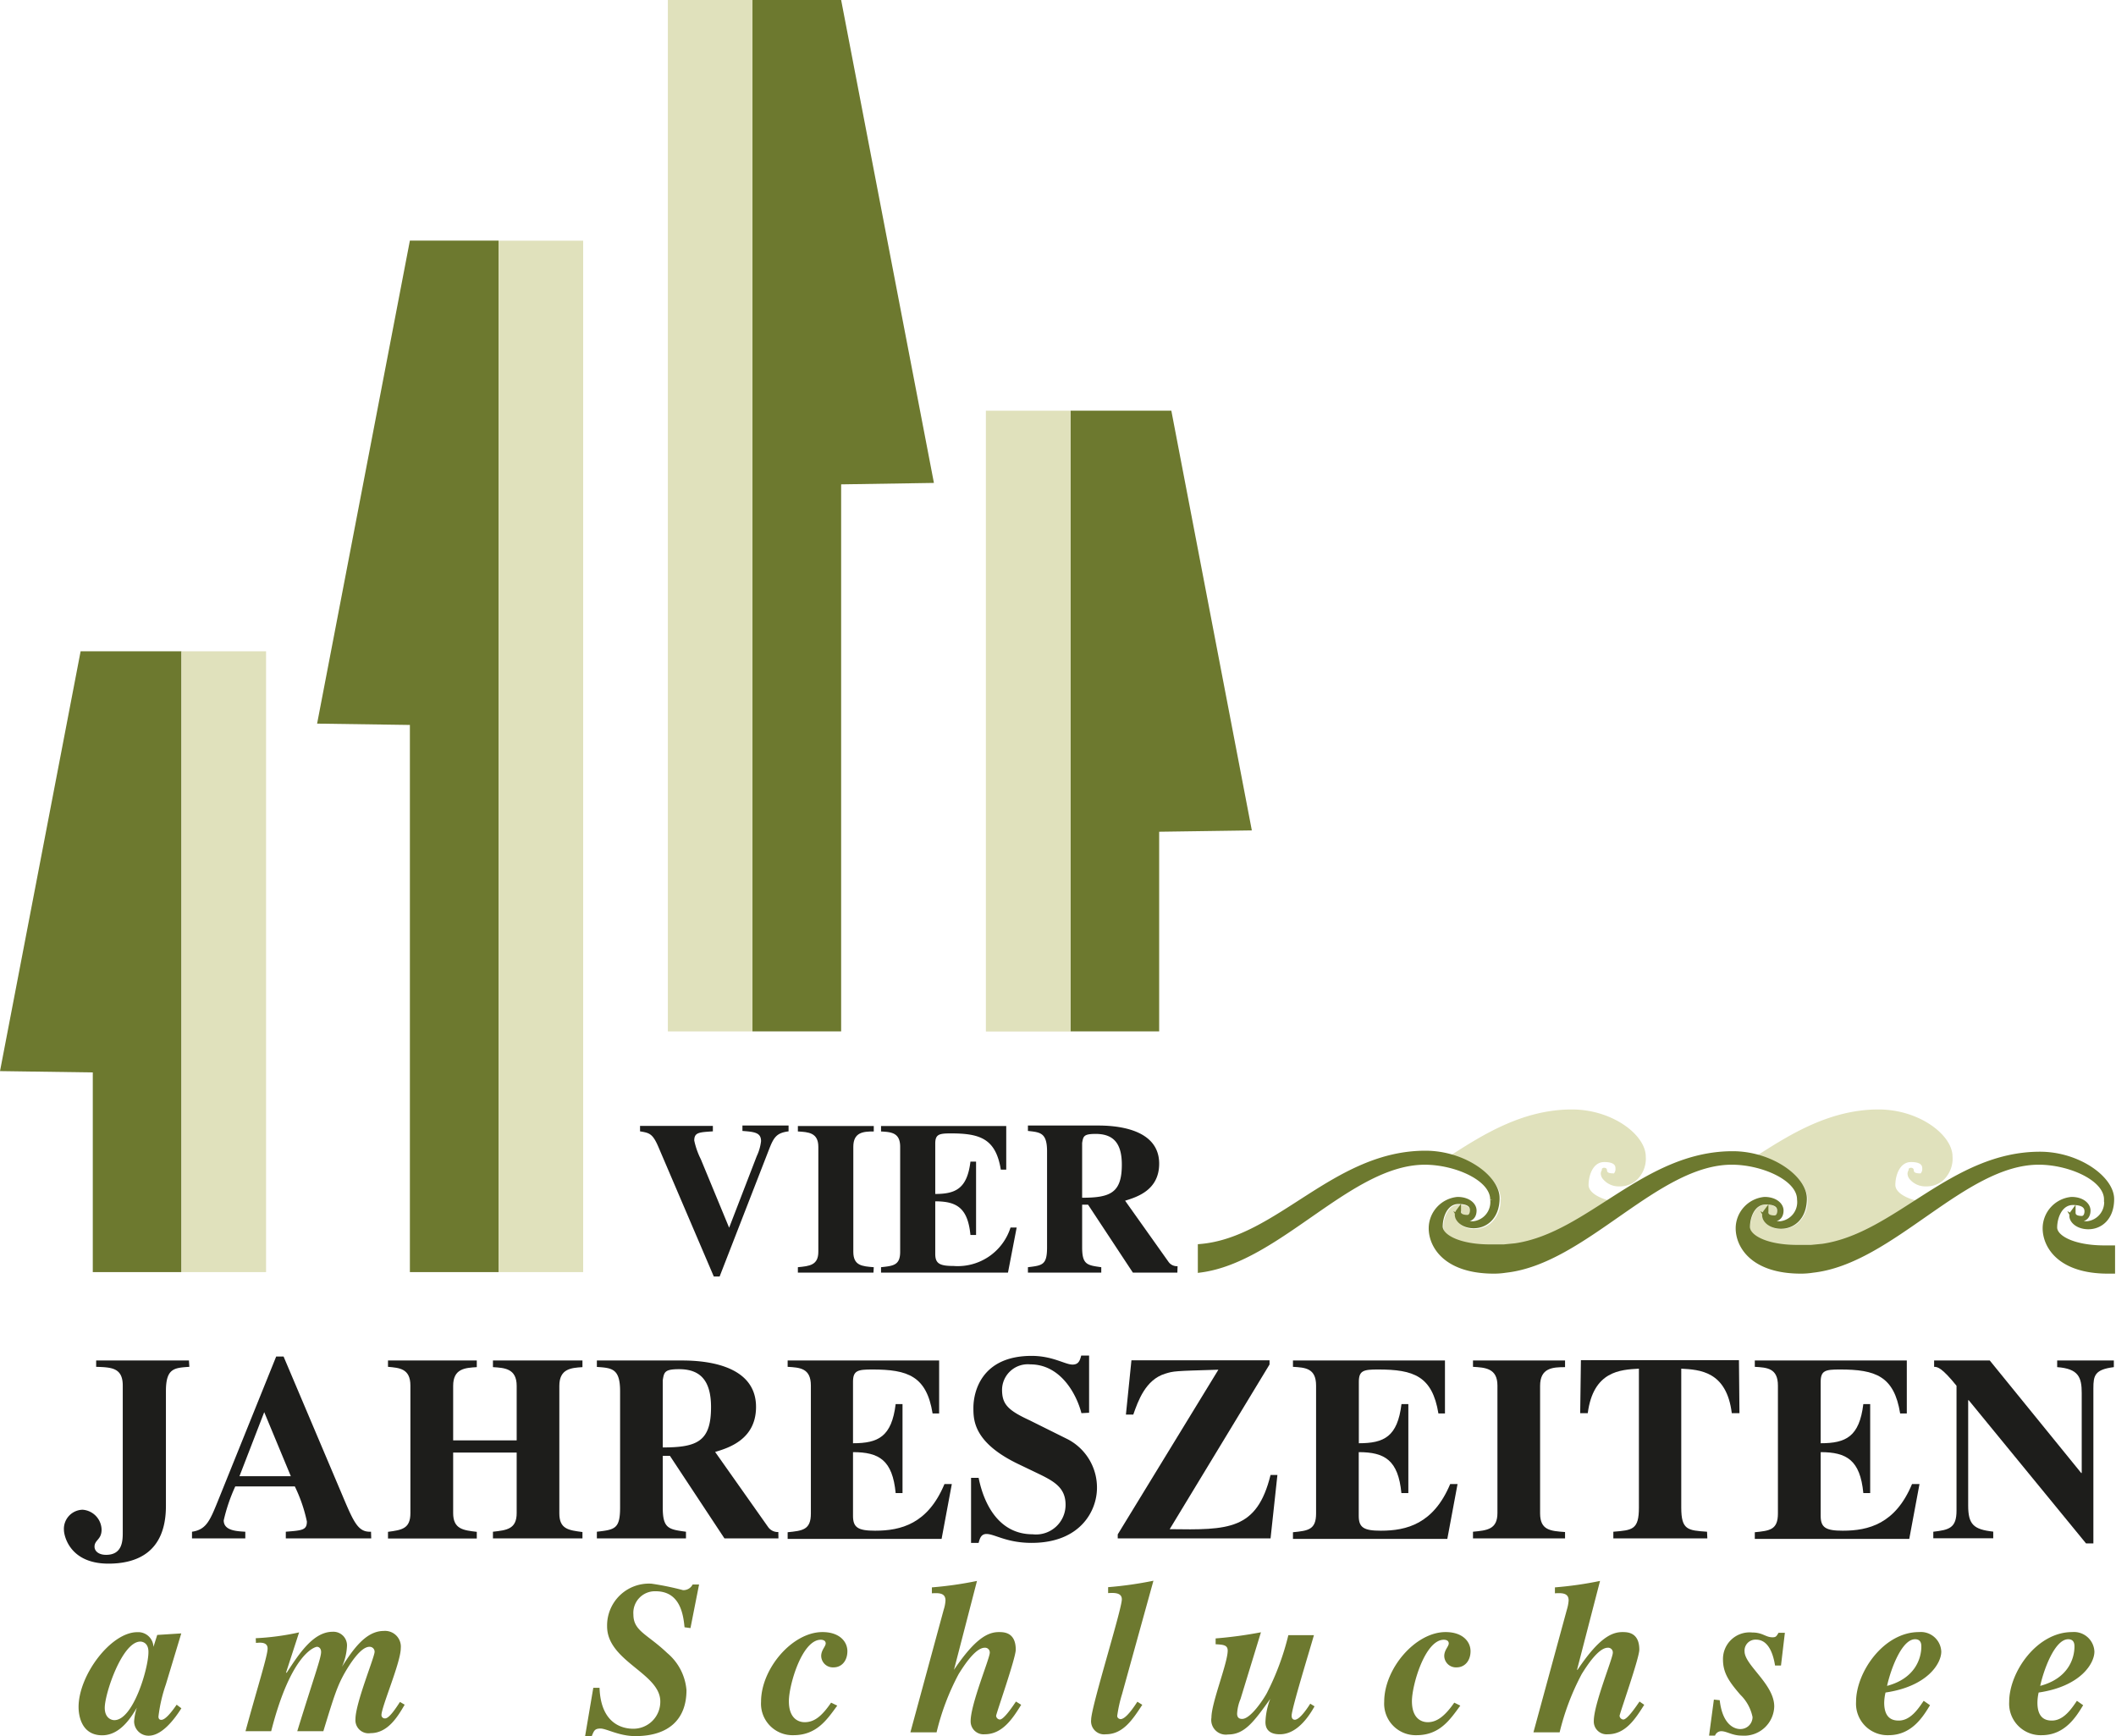 <?xml version="1.0" encoding="UTF-8"?> <svg xmlns="http://www.w3.org/2000/svg" xmlns:xlink="http://www.w3.org/1999/xlink" width="72.98mm" height="59.88mm" viewBox="0 0 206.86 169.73"><defs><style>.cls-1,.cls-6{fill:none;}.cls-2{clip-path:url(#clip-path);}.cls-3{fill:#1d1d1b;}.cls-4{fill:#6d792f;}.cls-5{fill:#e0e1bc;}.cls-6{stroke:#6d792f;stroke-miterlimit:10;stroke-width:0.5px;}</style><clipPath id="clip-path" transform="translate(0 0)"><rect class="cls-1" width="206.86" height="169.73"></rect></clipPath></defs><title>wso-jvz-logo-header</title><g id="Ebene_2" data-name="Ebene 2"><g id="Ebene_1-2" data-name="Ebene 1"><g class="cls-2"><path class="cls-3" d="M77.09,110.6c-1.16.15-1.44.56-1.9,1.74l-4.84,12.45h-.57l-5.43-12.7c-.55-1.27-.87-1.34-1.78-1.49v-.53h7.12v.53c-1.33.09-1.82.09-1.82.9a7.53,7.53,0,0,0,.64,1.82l2.77,6.7,2.7-7a4.65,4.65,0,0,0,.42-1.46c0-.83-.61-.91-1.82-1v-.53h4.51Z" transform="translate(0 0)"></path><path class="cls-3" d="M85.39,124.41H78v-.53c1.14-.11,2-.19,2-1.51V112.11c0-1.4-1-1.44-2-1.5v-.53h7.42v.53c-1,0-2,.06-2,1.5v10.26c0,1.36.85,1.42,2,1.51Z" transform="translate(0 0)"></path><path class="cls-3" d="M86.13,110.08H98.37v4.26h-.53c-.49-3-2-3.54-4.86-3.54-1.17,0-1.55.08-1.55,1v4.92c2,0,3.12-.53,3.44-3.16h.55v7.17h-.55c-.26-2.65-1.34-3.29-3.44-3.29v5.13c0,.94.4,1.19,1.79,1.19A5.41,5.41,0,0,0,98.79,120h.6l-.85,4.41H86.13v-.53c1.21-.13,1.87-.19,1.87-1.51V112.11c0-1.4-.89-1.44-1.87-1.5Z" transform="translate(0 0)"></path><path class="cls-3" d="M105.79,117.09c2.78,0,3.88-.49,3.88-3.24,0-2.14-.87-3-2.56-3-1.17,0-1.21.23-1.32.88Zm9.31,7.32h-4.35l-4.38-6.64h-.58v4.16c0,1.69.47,1.76,1.87,1.95v.53h-7.17v-.53c1.44-.17,1.87-.23,1.87-1.95v-9.37c0-1.83-.66-1.87-1.87-2v-.53h6.83c1.48,0,6,.17,6,3.73,0,2.6-2.18,3.26-3.33,3.62l4.26,6a1,1,0,0,0,.87.4Z" transform="translate(0 0)"></path><path class="cls-3" d="M18.51,133.62c-1.47.1-2.29.13-2.29,2.37v11.23c0,4.66-3,5.64-5.62,5.64-3.86,0-4.35-2.83-4.35-3.27a1.87,1.87,0,0,1,1.83-2,2,2,0,0,1,1.85,1.94c0,1-.69,1-.69,1.67,0,.44.41.8,1.13.8C12,152,12,150.57,12,149.77V135.45c0-1.76-1.13-1.78-2.6-1.83V133h9.07Z" transform="translate(0 0)"></path><path class="cls-3" d="M28.43,144.31l-2.6-6.26-2.42,6.26Zm7.86,6.08H27.94v-.65c1.6-.13,2.06-.15,2.06-1a14.73,14.73,0,0,0-1.18-3.43H23a16.92,16.92,0,0,0-1.13,3.32c0,1,1.24,1.06,2.11,1.11v.65H18.77v-.65c1.39-.2,1.75-1.08,2.53-3L27,132.61h.72l5.74,13.55c1.16,2.76,1.57,3.63,2.81,3.58Z" transform="translate(0 0)"></path><path class="cls-3" d="M56.94,150.39H48.19v-.65c1.36-.15,2.32-.26,2.32-1.83V142H44.3v5.92c0,1.57,1,1.68,2.31,1.83v.65H37.93v-.65c1.37-.18,2.19-.31,2.19-1.83V135.45c0-1.68-1.1-1.73-2.19-1.83V133h8.68v.65c-1.13.07-2.31.13-2.31,1.83v5.33h6.21v-5.33c0-1.7-1.19-1.76-2.32-1.83V133h8.75v.65c-1.1.07-2.26.15-2.26,1.83v12.46c0,1.55.9,1.65,2.26,1.83Z" transform="translate(0 0)"></path><path class="cls-3" d="M64.79,141.5c3.38,0,4.72-.6,4.72-3.94,0-2.61-1.06-3.71-3.12-3.71-1.42,0-1.47.28-1.6,1.08Zm11.31,8.89H70.82l-5.33-8.07h-.7v5.05c0,2.06.57,2.14,2.27,2.37v.65H58.35v-.65c1.76-.2,2.27-.28,2.27-2.37V136c0-2.22-.8-2.27-2.27-2.37V133h8.3c1.8,0,7.26.21,7.26,4.54,0,3.16-2.65,4-4,4.4l5.18,7.34a1.16,1.16,0,0,0,1,.49Z" transform="translate(0 0)"></path><path class="cls-3" d="M77,133H91.81v5.18h-.64c-.59-3.66-2.42-4.3-5.9-4.3-1.42,0-1.88.1-1.88,1.21v6c2.47,0,3.78-.64,4.17-3.83h.67v8.7h-.67c-.31-3.22-1.62-4-4.17-4v6.23c0,1.14.49,1.45,2.16,1.45,2.53,0,5.16-.67,6.78-4.56h.72l-1,5.36H77v-.65c1.47-.15,2.27-.23,2.27-1.83V135.45c0-1.71-1.09-1.76-2.27-1.83Z" transform="translate(0 0)"></path><path class="cls-3" d="M105.72,138.15c-.46-1.8-2-4.77-5-4.77a2.52,2.52,0,0,0-2.76,2.45c0,1.39.49,2,2.66,3l3.78,1.88a5.32,5.32,0,0,1,2.84,4.74c0,2.27-1.65,5.38-6.39,5.38-2.45,0-3.61-.87-4.41-.87-.54,0-.66.46-.77.87h-.74v-6.36h.74c.52,2.6,2,5.52,5.28,5.52a2.89,2.89,0,0,0,3.22-2.89c0-1.73-1.21-2.34-2.88-3.14l-1.73-.83c-4.4-2.11-4.4-4.32-4.4-5.51,0-1.57.8-5.07,5.69-5.07,2.06,0,3.27.85,4,.85.59,0,.72-.39.85-.88h.77v5.59Z" transform="translate(0 0)"></path><path class="cls-3" d="M124.21,150.39H109.27V150l9.84-16.1c-4.35.13-4.35.13-5.2.39-1.94.59-2.66,2.7-3.12,4h-.72l.54-5.31h13.5v.41l-9.76,16.1c5.74.08,8.52.11,9.86-5.3h.67Z" transform="translate(0 0)"></path><path class="cls-3" d="M126.4,133h14.86v5.18h-.64c-.6-3.66-2.42-4.3-5.9-4.3-1.42,0-1.88.1-1.88,1.21v6c2.47,0,3.78-.64,4.17-3.83h.67v8.7H137c-.31-3.22-1.63-4-4.17-4v6.23c0,1.14.49,1.45,2.16,1.45,2.53,0,5.15-.67,6.78-4.56h.72l-1,5.36H126.4v-.65c1.47-.15,2.26-.23,2.26-1.83V135.45c0-1.71-1.08-1.76-2.26-1.83Z" transform="translate(0 0)"></path><path class="cls-3" d="M153,150.39h-9v-.65c1.39-.13,2.39-.23,2.39-1.83V135.45c0-1.7-1.21-1.76-2.39-1.83V133h9v.65c-1.21,0-2.44.07-2.44,1.83v12.46c0,1.65,1,1.73,2.44,1.83Z" transform="translate(0 0)"></path><path class="cls-3" d="M166.91,150.39h-9.19v-.65c1.88-.15,2.5-.2,2.5-2.37V133.8c-1.81.1-4.46.23-5,4.35h-.74l.07-5.18H170l.05,5.18h-.75c-.51-4.12-3.16-4.25-4.94-4.35v13.57c0,2.19.62,2.24,2.52,2.37Z" transform="translate(0 0)"></path><path class="cls-3" d="M171.55,133h14.86v5.18h-.65c-.59-3.66-2.41-4.3-5.89-4.3-1.42,0-1.88.1-1.88,1.21v6c2.47,0,3.78-.64,4.17-3.83h.67v8.7h-.67c-.31-3.22-1.63-4-4.17-4v6.23c0,1.14.49,1.45,2.16,1.45,2.52,0,5.15-.67,6.77-4.56h.73l-1,5.36H171.55v-.65c1.46-.15,2.26-.23,2.26-1.83V135.45c0-1.71-1.08-1.76-2.26-1.83Z" transform="translate(0 0)"></path><path class="cls-3" d="M189,149.74c1.55-.18,2.27-.36,2.27-2.06V135.47c-1.44-1.78-1.86-1.85-2.19-1.85V133h5.44l8.94,11h.05v-7.81c0-1.54-.31-2.39-2.4-2.54V133h5.54v.65c-1.86.23-2,.82-2,2.06v15.17h-.72l-11.47-14h-.05v10.3c0,1.86.54,2.34,2.45,2.55v.65H189Z" transform="translate(0 0)"></path><path class="cls-4" d="M14.51,161.48c0-.89-.6-1-.79-1-1.78,0-3.48,5.09-3.48,6.47,0,1,.64,1.21.94,1.21,1.84,0,3.33-5.07,3.33-6.64M17.73,167c-.7,1.11-1.91,2.68-3.2,2.68a1.41,1.41,0,0,1-1.42-1.4,5.46,5.46,0,0,1,.27-1.34l0,0c-.55.93-1.63,2.7-3.39,2.7-2.1,0-2.31-2.06-2.31-2.76,0-3.12,3.16-7.32,5.74-7.32A1.49,1.49,0,0,1,15,161h0l.37-1.17,2.35-.15-1.51,5a14.86,14.86,0,0,0-.72,3.13c0,.3.19.32.28.32.4,0,1-.76,1.5-1.48Z" transform="translate(0 0)"></path><path class="cls-4" d="M25,160.15a24.89,24.89,0,0,0,4.24-.57l-1.28,3.94.07,0c1.23-1.89,2.61-4,4.49-4a1.33,1.33,0,0,1,1.4,1.42,5.55,5.55,0,0,1-.49,2l0,0c1.09-1.71,2.34-3.5,4.08-3.5a1.54,1.54,0,0,1,1.67,1.68c0,1.4-1.89,5.73-1.89,6.55a.33.33,0,0,0,.36.32c.41,0,1.09-1.06,1.45-1.61l.46.27c-.66,1.13-1.63,2.78-3.33,2.78a1.28,1.28,0,0,1-1.48-1.38c0-1.55,1.87-6.06,1.87-6.57a.48.48,0,0,0-.51-.49c-.89,0-2,1.85-2.36,2.46-.78,1.36-1.08,2.32-2.14,5.79H29.06c1.63-5.28,2.33-7.15,2.33-7.74,0-.4-.25-.51-.4-.51s-2.51.53-4.48,8.25H24c1.21-4.43,2.16-7.38,2.16-8.08s-.83-.57-1.14-.55Z" transform="translate(0 0)"></path><path class="cls-4" d="M58,165l.61,0c.13,3.65,2.4,4,3.29,4a2.63,2.63,0,0,0,2.65-2.67c0-2.76-5.2-3.92-5.2-7.34a4.09,4.09,0,0,1,4.35-4.17,27.58,27.58,0,0,1,3.07.63,1,1,0,0,0,.94-.55h.63l-.84,4.26-.58-.08c-.12-1.19-.4-3.52-2.82-3.52a2.11,2.11,0,0,0-2.18,2.27c0,1.63,1.36,1.91,3.31,3.77a5.29,5.29,0,0,1,1.88,3.63c0,2.8-1.69,4.49-5,4.49-1.59,0-2.82-.74-3.41-.74s-.64.25-.85.74H57.2Z" transform="translate(0 0)"></path><path class="cls-4" d="M81.85,166.74c-1,1.36-2,2.89-4.29,2.89a3.08,3.08,0,0,1-3.16-3.27c0-3.24,3.06-6.81,6-6.81,1.68,0,2.44.94,2.44,1.87S82.29,163,81.49,163a1.14,1.14,0,0,1-1.21-1.11c0-.59.44-.93.44-1.23s-.3-.36-.48-.36c-1.85,0-3.12,4.46-3.12,6,0,1.7.93,2.06,1.55,2.06,1,0,1.73-.68,2.58-1.91Z" transform="translate(0 0)"></path><path class="cls-4" d="M99.83,166.66C99,168,98,169.54,96.27,169.54a1.26,1.26,0,0,1-1.38-1.29c0-1.66,1.87-6.13,1.87-6.68a.46.46,0,0,0-.49-.49c-.89,0-2,1.68-2.56,2.59a23.86,23.86,0,0,0-2.15,5.68H89l3.26-12a3.47,3.47,0,0,0,.17-.89c0-.74-.63-.74-1.33-.7v-.58a36,36,0,0,0,4.41-.63l-2.25,8.69,0,0c2.08-3.09,3.33-3.69,4.39-3.69.47,0,1.65,0,1.65,1.72,0,.83-1.92,6.26-1.92,6.47a.4.4,0,0,0,.36.36c.4,0,1.25-1.27,1.58-1.76Z" transform="translate(0 0)"></path><path class="cls-4" d="M111.67,166.66c-.93,1.42-1.87,2.88-3.56,2.88a1.28,1.28,0,0,1-1.44-1.42c0-1.27,3-10.77,3-11.77,0-.65-.7-.65-1.34-.61v-.58a36.62,36.62,0,0,0,4.43-.63l-3.07,11.09a13.55,13.55,0,0,0-.47,2.12c0,.28.3.32.32.32.51,0,1.23-1.06,1.65-1.7Z" transform="translate(0 0)"></path><path class="cls-4" d="M128.51,166.81c-.41.72-1.59,2.73-3.38,2.73-.31,0-1.42,0-1.42-1.19a6.89,6.89,0,0,1,.47-2.27l0,0c-1.61,2.25-2.51,3.48-4.12,3.48a1.43,1.43,0,0,1-1.63-1.65c0-1.47,1.59-5.32,1.59-6.55,0-.56-.47-.58-1.18-.62v-.57a40.64,40.64,0,0,0,4.43-.6l-2,6.53a4.3,4.3,0,0,0-.33,1.42c0,.41.22.52.49.52.85,0,2.14-2,2.42-2.53a25.73,25.73,0,0,0,2.1-5.66h2.5c-.42,1.49-2.18,7.19-2.18,7.87,0,.36.21.4.31.4.51,0,1.32-1.27,1.51-1.57Z" transform="translate(0 0)"></path><path class="cls-4" d="M142.76,166.74c-1,1.36-2,2.89-4.28,2.89a3.08,3.08,0,0,1-3.16-3.27c0-3.24,3.05-6.81,6-6.81,1.68,0,2.44.94,2.44,1.87S143.2,163,142.4,163a1.14,1.14,0,0,1-1.21-1.11c0-.59.44-.93.44-1.23s-.29-.36-.48-.36c-1.85,0-3.12,4.46-3.12,6,0,1.7.93,2.06,1.55,2.06.95,0,1.73-.68,2.59-1.91Z" transform="translate(0 0)"></path><path class="cls-4" d="M160.74,166.66c-.86,1.36-1.82,2.88-3.56,2.88a1.25,1.25,0,0,1-1.37-1.29c0-1.66,1.86-6.13,1.86-6.68a.46.46,0,0,0-.49-.49c-.89,0-2,1.68-2.56,2.59a24.29,24.29,0,0,0-2.15,5.68h-2.56l3.27-12a4,4,0,0,0,.17-.89c0-.74-.64-.74-1.34-.7v-.58a36,36,0,0,0,4.41-.63l-2.25,8.69.05,0c2.07-3.09,3.32-3.69,4.39-3.69.46,0,1.65,0,1.65,1.72,0,.83-1.93,6.26-1.93,6.47a.4.4,0,0,0,.36.36c.4,0,1.25-1.27,1.59-1.76Z" transform="translate(0 0)"></path><path class="cls-4" d="M174.11,162.82l-.58,0c-.17-1.06-.61-2.53-1.86-2.53a1.07,1.07,0,0,0-1.12,1.15c0,1.34,2.9,3.2,2.9,5.38a2.94,2.94,0,0,1-3.18,2.85c-.93,0-1.46-.43-2-.43a.66.66,0,0,0-.61.43h-.58l.47-3.52.57.06c.32,2.82,1.85,2.82,2,2.82a1.18,1.18,0,0,0,1.21-1.17,4.21,4.21,0,0,0-1.19-2.18c-1.1-1.27-1.7-2.14-1.7-3.44a2.6,2.6,0,0,1,2.84-2.65c1.06,0,1.32.47,2,.47.32,0,.38-.08.59-.44h.62Z" transform="translate(0 0)"></path><path class="cls-4" d="M184.48,164.81c2.78-.74,3.35-2.73,3.35-3.84,0-.19,0-.72-.61-.72-1.32,0-2.4,3-2.74,4.56m4.2,1.89c-.66,1.08-1.76,2.93-4.05,2.93a3.08,3.08,0,0,1-3.18-3.27c0-2.88,2.69-6.81,6.15-6.81a2,2,0,0,1,2.18,1.91c0,1.17-1.36,3.4-5.45,4a4.56,4.56,0,0,0-.13,1c0,1.68,1,1.74,1.43,1.74,1.14,0,1.9-1.15,2.43-1.93Z" transform="translate(0 0)"></path><path class="cls-4" d="M199.45,164.81c2.78-.74,3.35-2.73,3.35-3.84,0-.19,0-.72-.61-.72-1.32,0-2.4,3-2.74,4.56m4.2,1.89c-.66,1.08-1.76,2.93-4.05,2.93a3.08,3.08,0,0,1-3.18-3.27c0-2.88,2.69-6.81,6.15-6.81a2,2,0,0,1,2.18,1.91c0,1.17-1.36,3.4-5.45,4a4.55,4.55,0,0,0-.12,1c0,1.68,1,1.74,1.42,1.74,1.14,0,1.91-1.15,2.44-1.93Z" transform="translate(0 0)"></path><path class="cls-5" d="M176.7,117.22a2.88,2.88,0,0,1-1,2.4,2.46,2.46,0,0,1-1.6.52,2,2,0,0,1-1.64-.76.94.94,0,0,1-.17-.51.72.72,0,0,1,.11-.32h0s0-.08,0-.11a.29.29,0,0,1,.3-.1.25.25,0,0,1,.2.21c0,.22.09.35.67.33a.59.59,0,0,0,.15-.44c0-.2,0-.67-1.09-.67s-1.53,1.34-1.53,2.24,1.61,1.81,4.6,1.81l1.34,0,1.1-.11c3.15-.49,5.94-2.28,8.89-4.18l.26-.17c-1.24-.33-2-.9-2-1.52,0-.9.41-2.24,1.53-2.24s1.1.46,1.1.66a.6.6,0,0,1-.16.45c-.57,0-.67-.12-.67-.33a.23.23,0,0,0-.19-.21.31.31,0,0,0-.31.09s0,.08,0,.12h0a.81.81,0,0,0-.11.33.89.89,0,0,0,.16.5,2,2,0,0,0,1.65.77,2.49,2.49,0,0,0,1.59-.52,2.87,2.87,0,0,0,1-2.4c0-2.09-3.23-4.6-7.24-4.6-4.79,0-8.7,2.48-11.86,4.5,2.87.72,4.93,2.65,4.93,4.31" transform="translate(0 0)"></path><path class="cls-5" d="M146.69,117.22a2.88,2.88,0,0,1-1,2.4,2.44,2.44,0,0,1-1.6.52,2,2,0,0,1-1.64-.76.93.93,0,0,1-.16-.51.62.62,0,0,1,.11-.32h0s0-.08,0-.11a.3.3,0,0,1,.3-.1.24.24,0,0,1,.2.21c0,.22.09.35.67.33a.59.59,0,0,0,.15-.44c0-.2,0-.67-1.09-.67s-1.53,1.34-1.53,2.24,1.61,1.81,4.6,1.81l1.34,0,1.1-.11c3.15-.48,5.94-2.28,8.9-4.18l.26-.17c-1.25-.33-2-.9-2-1.52,0-.9.41-2.24,1.53-2.24s1.1.46,1.1.66a.64.64,0,0,1-.15.45c-.58,0-.68-.12-.68-.33a.23.23,0,0,0-.19-.21.31.31,0,0,0-.31.09.53.53,0,0,0,0,.12h0a.81.81,0,0,0-.11.33.91.91,0,0,0,.17.5,2,2,0,0,0,1.64.77,2.47,2.47,0,0,0,1.59-.52,2.87,2.87,0,0,0,1-2.4c0-2.09-3.23-4.6-7.23-4.6-4.8,0-8.71,2.48-11.86,4.5,2.86.72,4.92,2.65,4.92,4.31" transform="translate(0 0)"></path><path class="cls-4" d="M205.74,122c-3.07,0-4.88-1-4.88-2s.51-2.45,1.8-2.45,1.37.61,1.37.88-.12.7-.54.69-.83-.12-.83-.58c-.37.5.24,1.35,1.44,1.38s2.33-.86,2.33-2.7c0-2-3.27-4.38-7-4.38-8.59,0-14,7.93-21.24,9l-1.13.11-1.36,0c-3.07,0-4.87-1-4.87-2s.49-2.45,1.8-2.45,1.36.61,1.36.88-.11.7-.54.69-.82-.12-.82-.58c-.38.5.24,1.35,1.43,1.38s2.33-.86,2.33-2.7c0-2-3.27-4.38-7-4.38-8.59,0-14,7.93-21.24,9l-1.13.11-1.36,0c-3.07,0-4.87-1-4.87-2s.5-2.45,1.8-2.45,1.36.61,1.36.88-.11.7-.53.69-.84-.12-.84-.58c-.37.5.25,1.35,1.44,1.38s2.33-.86,2.33-2.7c0-2-3.26-4.38-7-4.38-8.89,0-14.39,8.48-22,9.12v2.29c7.66-1,14.63-10.54,21.94-10.54,3,0,6.64,1.56,6.64,3.65a2.13,2.13,0,0,1-1.91,2.38c-1,0-1.18-.44-1.28-.61a1.17,1.17,0,0,0,.65.13c.42,0,.71-.29.71-.82s-.58-1.08-1.61-1.08a2.84,2.84,0,0,0-2.57,2.81c0,1.73,1.44,4.19,6.14,4.19a7.4,7.4,0,0,0,1.14-.09c7.72-.85,14.73-10.56,22.1-10.56,3,0,6.63,1.56,6.63,3.65a2.13,2.13,0,0,1-1.9,2.38c-1.05,0-1.18-.44-1.28-.61a1.17,1.17,0,0,0,.65.13c.42,0,.71-.29.71-.82s-.58-1.08-1.61-1.08a2.84,2.84,0,0,0-2.57,2.81c0,1.73,1.44,4.19,6.14,4.19a7.4,7.4,0,0,0,1.14-.09c7.72-.85,14.73-10.56,22.1-10.56,3,0,6.63,1.56,6.63,3.65a2.13,2.13,0,0,1-1.9,2.38c-1,0-1.18-.44-1.28-.61a1.17,1.17,0,0,0,.65.13c.42,0,.71-.29.71-.82s-.58-1.08-1.61-1.08a2.84,2.84,0,0,0-2.57,2.81c0,1.73,1.43,4.19,6.14,4.19l.44,0V122c-.28,0-.57,0-.87,0" transform="translate(0 0)"></path><path class="cls-6" d="M205.74,122c-3.07,0-4.88-1-4.88-2s.51-2.45,1.8-2.45,1.37.61,1.37.88-.12.7-.54.69-.83-.12-.83-.58c-.37.5.24,1.35,1.44,1.38s2.33-.86,2.33-2.7c0-2-3.27-4.38-7-4.38-8.59,0-14,7.93-21.24,9l-1.13.11-1.36,0c-3.07,0-4.87-1-4.87-2s.49-2.45,1.8-2.45,1.36.61,1.36.88-.11.7-.54.69-.82-.12-.82-.58c-.38.5.24,1.35,1.43,1.38s2.33-.86,2.33-2.7c0-2-3.27-4.38-7-4.38-8.59,0-14,7.93-21.24,9l-1.13.11-1.36,0c-3.07,0-4.87-1-4.87-2s.5-2.45,1.8-2.45,1.36.61,1.36.88-.11.7-.53.69-.84-.12-.84-.58c-.37.5.25,1.35,1.44,1.38s2.33-.86,2.33-2.7c0-2-3.26-4.38-7-4.38-8.89,0-14.39,8.48-22,9.12v2.29c7.66-1,14.63-10.54,21.94-10.54,3,0,6.64,1.56,6.64,3.65a2.13,2.13,0,0,1-1.91,2.38c-1,0-1.18-.44-1.28-.61a1.17,1.17,0,0,0,.65.13c.42,0,.71-.29.71-.82s-.58-1.08-1.61-1.08a2.84,2.84,0,0,0-2.57,2.81c0,1.73,1.44,4.19,6.14,4.19a7.4,7.4,0,0,0,1.14-.09c7.72-.85,14.73-10.56,22.1-10.56,3,0,6.63,1.56,6.63,3.65a2.13,2.13,0,0,1-1.9,2.38c-1.05,0-1.18-.44-1.28-.61a1.17,1.17,0,0,0,.65.13c.42,0,.71-.29.71-.82s-.58-1.08-1.61-1.08a2.84,2.84,0,0,0-2.57,2.81c0,1.73,1.44,4.19,6.14,4.19a7.4,7.4,0,0,0,1.14-.09c7.72-.85,14.73-10.56,22.1-10.56,3,0,6.63,1.56,6.63,3.65a2.13,2.13,0,0,1-1.9,2.38c-1,0-1.18-.44-1.28-.61a1.17,1.17,0,0,0,.65.13c.42,0,.71-.29.71-.82s-.58-1.08-1.61-1.08a2.84,2.84,0,0,0-2.57,2.81c0,1.73,1.43,4.19,6.14,4.19l.44,0V122C206.33,122,206,122,205.74,122Z" transform="translate(0 0)"></path></g><polygon class="cls-4" points="40.07 23.52 31 70.74 40.07 70.87 40.07 124.36 48.74 124.36 48.74 23.52 40.07 23.52"></polygon><polygon class="cls-4" points="73.56 0 73.56 100.83 82.23 100.83 82.23 47.35 91.3 47.21 82.23 0 73.56 0"></polygon><polygon class="cls-4" points="7.88 63.67 0 104.71 9.07 104.84 9.07 124.36 17.74 124.36 17.74 63.67 7.88 63.67"></polygon><polygon class="cls-4" points="104.65 40.15 114.51 40.15 122.38 81.18 113.32 81.31 113.32 100.83 104.65 100.83 104.65 40.15"></polygon><rect class="cls-5" x="48.74" y="23.53" width="8.27" height="100.83"></rect><rect class="cls-5" x="65.29" width="8.27" height="100.83"></rect><rect class="cls-5" x="17.74" y="63.67" width="8.27" height="60.69"></rect><rect class="cls-5" x="96.38" y="40.15" width="8.27" height="60.69"></rect></g></g></svg> 